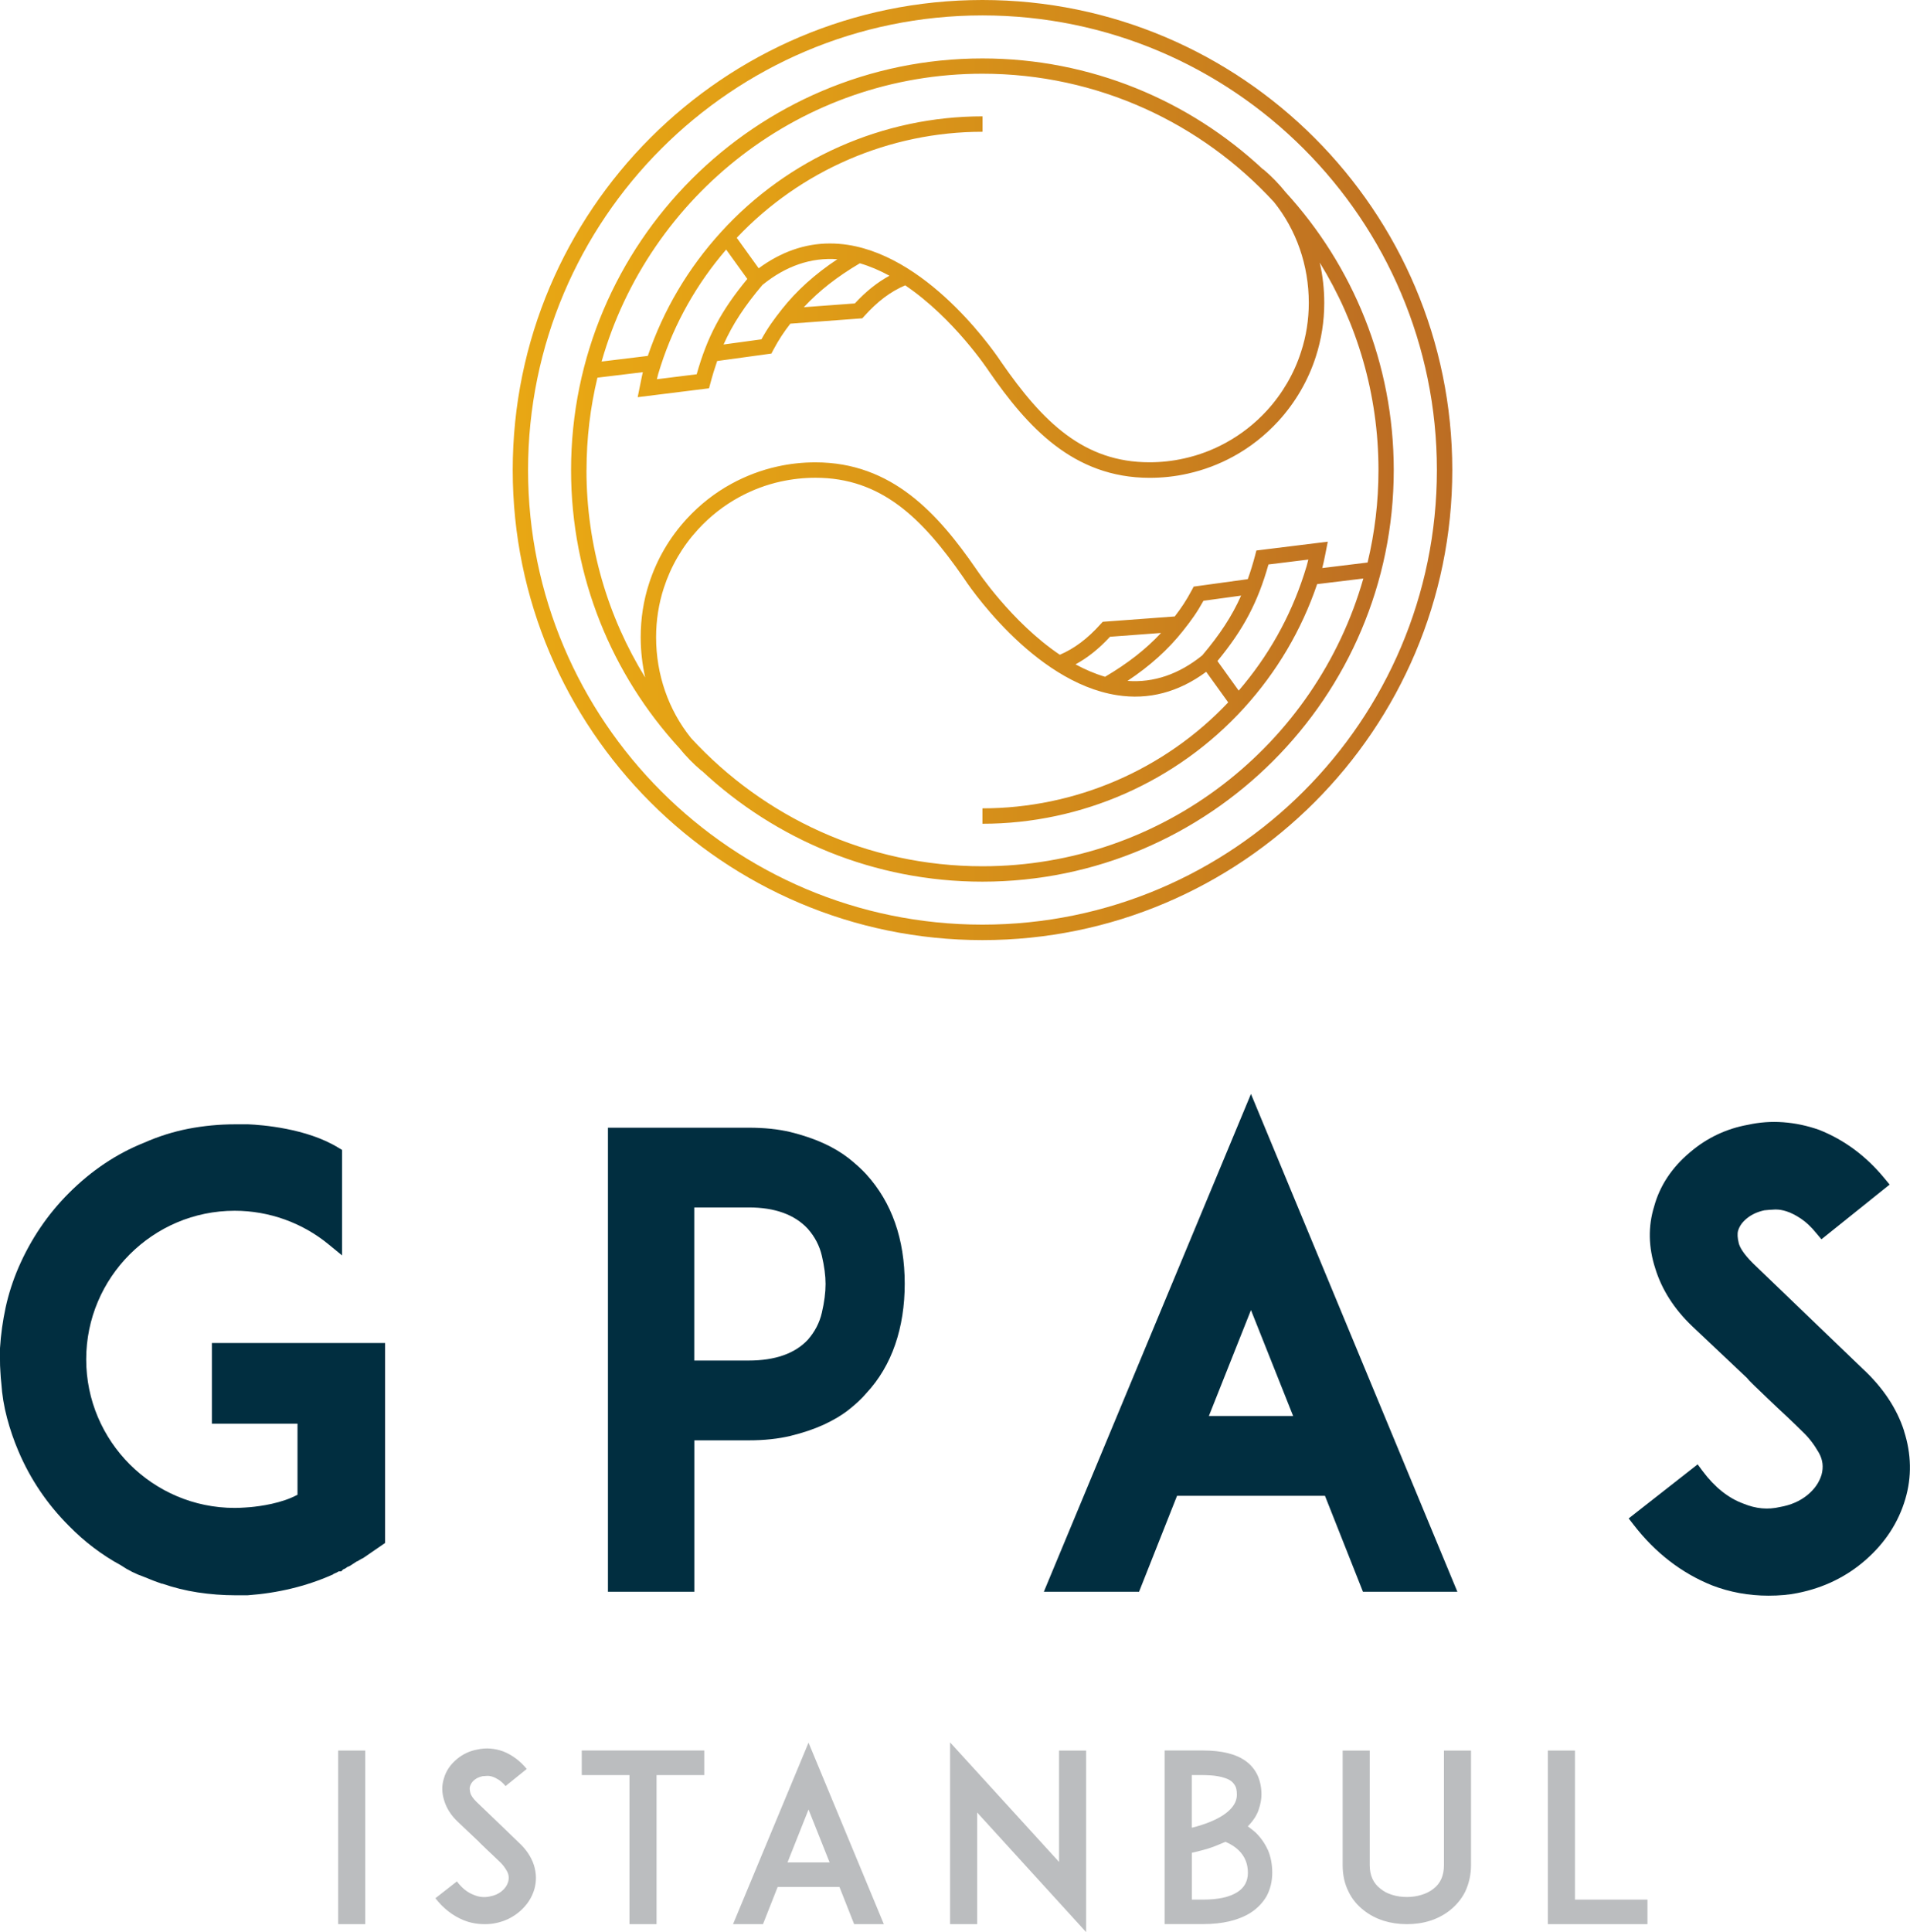 <svg width="355" height="359" viewBox="0 0 355 359" fill="none" xmlns="http://www.w3.org/2000/svg">
<g clip-path="url(#clip0_44_1120)">
<path d="M62.852 357.52V325.261H67.885V357.52H62.852Z" fill="#BBBDBF"/>
<path d="M99.226 346.516C99.711 348.057 99.736 349.561 99.311 351.041C98.85 352.606 97.965 353.953 96.655 355.106C95.345 356.246 93.817 356.998 92.058 357.338C91.476 357.459 90.821 357.52 90.093 357.52C88.747 357.52 87.461 357.289 86.273 356.828C84.186 355.991 82.404 354.608 80.924 352.703L84.926 349.573C85.848 350.823 86.915 351.66 88.104 352.097C89.087 352.509 90.069 352.594 91.064 352.364C91.9 352.218 92.628 351.903 93.235 351.405C93.841 350.92 94.241 350.338 94.448 349.67C94.642 348.942 94.569 348.263 94.205 347.632C93.841 347.001 93.441 346.455 92.968 346.019C92.616 345.667 92.228 345.291 91.767 344.866C91.318 344.454 90.906 344.053 90.506 343.677C90.118 343.301 89.766 342.974 89.487 342.694C89.196 342.428 89.038 342.258 89.002 342.197L85.048 338.46C83.835 337.296 83.01 336.01 82.573 334.59C82.112 333.171 82.076 331.8 82.489 330.502C82.864 329.107 83.665 327.905 84.878 326.886C86.006 325.928 87.304 325.321 88.747 325.067C90.299 324.715 91.9 324.836 93.526 325.418C95.2 326.086 96.667 327.178 97.904 328.682L93.962 331.861C93.562 331.375 93.138 330.987 92.713 330.708C92.289 330.441 91.9 330.235 91.549 330.126C91.185 330.004 90.833 329.956 90.518 329.968C90.215 329.98 89.923 330.004 89.693 330.029C89.123 330.15 88.614 330.368 88.201 330.696C87.777 331.036 87.51 331.436 87.364 331.897C87.267 332.225 87.291 332.613 87.413 333.098C87.522 333.571 87.91 334.154 88.577 334.809L93.975 339.989L96.4 342.331C97.795 343.604 98.729 345.012 99.238 346.552L99.226 346.516Z" fill="#BBBDBF"/>
<path d="M130.895 329.822H122.029V357.52H116.995V329.822H108.129V325.249H130.895V329.822Z" fill="#BBBDBF"/>
<path d="M156.026 350.605H144.54L141.811 357.52H136.244L150.277 323.793L164.273 357.52H158.755L156.026 350.605ZM154.194 346.043L150.277 336.216L146.371 346.043H154.194Z" fill="#BBBDBF"/>
<path d="M181.618 336.786V357.52H176.584V323.744L196.839 345.958V325.261H201.873V359L181.63 336.786H181.618Z" fill="#BBBDBF"/>
<path d="M235.64 343.689C236.186 344.975 236.465 346.383 236.465 347.96C236.465 349.537 236.113 351.005 235.421 352.303C234.718 353.516 233.748 354.547 232.462 355.385C230.206 356.804 227.247 357.508 223.596 357.508H216.464V325.249H223.596C227.125 325.249 229.794 325.928 231.589 327.25C232.571 327.978 233.311 328.9 233.808 330.029C234.233 331.048 234.463 332.176 234.463 333.426C234.463 334.299 234.281 335.245 233.93 336.277C233.59 337.308 232.911 338.327 231.928 339.346C232.389 339.674 232.886 340.062 233.408 340.523C234.366 341.481 235.106 342.537 235.628 343.701L235.64 343.689ZM221.51 329.822V339.601C221.995 339.492 222.528 339.346 223.098 339.164C223.669 338.982 224.226 338.788 224.809 338.557C226.458 337.89 227.707 337.138 228.544 336.301C229.442 335.427 229.891 334.493 229.891 333.474C229.891 332.685 229.769 332.115 229.539 331.751C229.308 331.387 229.066 331.12 228.848 330.951C228.532 330.72 228.168 330.526 227.744 330.393C227.319 330.235 226.871 330.126 226.398 330.041C225.912 329.956 225.439 329.895 224.966 329.871C224.481 329.847 224.032 329.822 223.596 329.822H221.51ZM229.988 351.563C231.298 350.726 231.94 349.525 231.94 347.96C231.94 346.31 231.37 344.927 230.255 343.823C229.612 343.192 228.787 342.646 227.768 342.221C227.538 342.306 227.307 342.403 227.101 342.5C226.883 342.597 226.652 342.694 226.434 342.779C225.536 343.155 224.663 343.459 223.802 343.689C222.953 343.92 222.189 344.114 221.522 344.26V352.958H223.608C226.41 352.958 228.544 352.497 229.988 351.563Z" fill="#BBBDBF"/>
<path d="M261.474 357.52C259.934 357.52 258.49 357.301 257.132 356.877C255.774 356.44 254.549 355.797 253.493 354.96C252.256 354.001 251.298 352.849 250.643 351.478C249.915 350.034 249.552 348.396 249.552 346.565V325.261H254.585V346.565C254.585 348.469 255.252 349.937 256.598 350.956C257.205 351.454 257.933 351.83 258.794 352.085C259.643 352.352 260.552 352.473 261.511 352.473C262.469 352.473 263.33 352.339 264.179 352.085C265.04 351.83 265.78 351.454 266.411 350.956C267.721 349.974 268.376 348.506 268.376 346.565V325.261H273.409V346.565C273.409 348.299 273.045 349.937 272.33 351.478C271.638 352.849 270.668 354.001 269.467 354.96C268.4 355.797 267.187 356.44 265.828 356.877C264.47 357.314 263.015 357.52 261.486 357.52H261.474Z" fill="#BBBDBF"/>
<path d="M306.206 357.52H287.697V325.261H292.73V352.958H306.206V357.52Z" fill="#BBBDBF"/>
<path d="M182.6 163.819C162.454 163.819 144.103 155.982 130.434 143.207L130.41 143.231C128.881 141.945 127.487 140.514 126.249 138.985C113.769 125.373 106.14 107.235 106.14 87.351C106.14 45.18 140.428 10.858 182.588 10.858C202.746 10.858 221.097 18.695 234.766 31.483L234.791 31.446C236.331 32.744 237.714 34.176 238.963 35.729C251.419 49.341 259.048 67.466 259.048 87.339C259.048 129.51 224.736 163.819 182.576 163.819H182.6ZM128.433 137.129C141.896 151.772 161.193 160.956 182.6 160.956C216.209 160.956 244.615 138.318 253.396 107.49L244.809 108.533C241.898 117.099 237.314 124.851 231.188 131.584C218.756 145.233 201.06 153.058 182.6 153.058V150.195C199.86 150.195 216.44 143.037 228.278 130.505L224.19 124.827C219.047 128.624 213.48 130.092 207.622 129.17C191.867 126.732 179.58 108.121 179.071 107.32C171.369 96.195 163.74 88.77 151.562 88.77C149.391 88.77 147.22 89.013 145.098 89.474C142.405 90.068 139.797 91.051 137.359 92.386C134.521 93.939 131.95 95.953 129.73 98.379C126.832 101.533 124.697 105.197 123.375 109.261C122.429 112.173 121.944 115.255 121.944 118.397C121.944 125.361 124.26 131.948 128.433 137.129ZM226.288 122.837L230.23 128.321C235.688 121.976 239.776 114.745 242.359 106.774C242.808 105.391 242.978 104.809 243.172 103.972L235.761 104.882C233.784 111.906 231.128 116.941 226.276 122.825L226.288 122.837ZM209.575 126.513C214.414 126.877 219.12 125.288 223.462 121.77C226.713 117.924 228.969 114.502 230.679 110.669L223.681 111.627C222.48 113.799 221.449 115.23 219.86 117.232C217.131 120.678 213.747 123.735 209.563 126.513H209.575ZM109.002 87.339C109.002 101.46 113.005 114.672 119.918 125.882C119.372 123.456 119.081 120.945 119.081 118.385C119.081 114.939 119.603 111.579 120.646 108.376C122.089 103.923 124.43 99.907 127.608 96.438C130.046 93.781 132.86 91.573 135.977 89.874C138.657 88.418 141.508 87.339 144.467 86.684C146.796 86.162 149.173 85.907 151.562 85.907C165.777 85.907 174.328 95.431 181.436 105.731C181.545 105.889 187.925 115.546 196.985 121.66C199.702 120.496 202.128 118.676 204.566 115.958L204.954 115.534L218.344 114.539C219.593 112.913 220.442 111.651 221.522 109.637L221.861 108.994L231.916 107.611C232.413 106.228 232.862 104.785 233.275 103.22L233.517 102.285L246.786 100.648L246.313 103.05C246.083 104.19 245.949 104.809 245.755 105.549L254.185 104.518C255.507 99.01 256.21 93.259 256.21 87.351C256.21 73.229 252.22 60.017 245.294 48.795C245.852 51.221 246.131 53.733 246.131 56.293C246.131 59.714 245.598 63.087 244.554 66.302C243.148 70.681 240.758 74.806 237.605 78.24C235.179 80.884 232.365 83.105 229.236 84.815C226.555 86.283 223.705 87.351 220.745 88.006C218.453 88.528 216.064 88.782 213.674 88.782C199.459 88.782 190.908 79.259 183.789 68.959C183.692 68.801 177.3 59.132 168.24 53.017C165.511 54.182 163.085 56.014 160.659 58.719L160.271 59.144L146.893 60.139C145.644 61.764 144.794 63.026 143.715 65.04L143.375 65.695L133.296 67.078C132.848 68.376 132.423 69.747 132.035 71.215L131.78 72.149L118.523 73.799L119.081 71.033C119.251 70.184 119.348 69.699 119.482 69.153L111.04 70.172C109.718 75.68 109.014 81.43 109.014 87.339H109.002ZM199.884 123.432C201.643 124.39 203.498 125.191 205.39 125.749C209.635 123.25 212.995 120.617 215.797 117.608L206.312 118.312C204.25 120.544 202.152 122.218 199.896 123.444L199.884 123.432ZM154.243 45.24C155.347 45.24 156.462 45.325 157.578 45.495C173.334 47.934 185.62 66.556 186.142 67.345C193.844 78.47 201.473 85.895 213.65 85.895C215.833 85.895 218.004 85.652 220.103 85.179C222.807 84.585 225.403 83.602 227.841 82.267C230.703 80.703 233.262 78.689 235.482 76.274C238.344 73.144 240.54 69.383 241.813 65.392C242.784 62.456 243.257 59.374 243.257 56.256C243.257 49.305 240.952 42.729 236.792 37.549C223.329 22.893 204.02 13.697 182.6 13.697C149.003 13.697 120.597 36.336 111.816 67.175L120.403 66.132C123.314 57.579 127.899 49.826 134.036 43.093C146.456 29.445 164.164 21.619 182.612 21.619V24.483C165.353 24.483 148.773 31.652 136.935 44.185L141.01 49.851C145.17 46.793 149.61 45.24 154.243 45.24ZM134.97 46.369C129.5 52.726 125.413 59.969 122.829 67.903C122.405 69.225 122.247 69.747 122.089 70.463L129.488 69.541C131.453 62.577 134.012 57.749 138.9 51.828L134.958 46.357L134.97 46.369ZM141.726 52.92C138.415 56.839 136.183 60.211 134.485 64.009L141.52 63.05C142.72 60.879 143.751 59.459 145.34 57.445C148.069 54 151.453 50.943 155.638 48.164C150.762 47.812 146.08 49.402 141.738 52.92H141.726ZM159.798 48.929C155.565 51.428 152.193 54.073 149.403 57.081L158.888 56.378C160.95 54.145 163.048 52.471 165.317 51.234C163.546 50.263 161.702 49.474 159.81 48.916L159.798 48.929Z" fill="url(#paint0_linear_44_1120)"/>
<path d="M182.6 174.677C134.461 174.677 95.296 135.503 95.296 87.339C95.296 39.174 134.449 0 182.6 0C230.752 0 269.928 39.187 269.928 87.339C269.928 135.491 230.752 174.677 182.6 174.677ZM182.6 2.863C136.037 2.863 98.147 40.764 98.147 87.339C98.147 133.914 136.037 171.802 182.6 171.802C229.163 171.802 267.066 133.914 267.066 87.339C267.066 40.764 229.175 2.863 182.6 2.863Z" fill="url(#paint1_linear_44_1120)"/>
<path d="M157.772 215.235C156.438 214.192 154.849 213.233 153.03 212.408C151.235 211.595 149.185 210.904 146.929 210.346C144.649 209.8 142.053 209.533 139.179 209.533H112.993V295.756H129.051V267.621H139.179C142.053 267.621 144.661 267.342 146.929 266.796C149.173 266.25 151.235 265.559 153.03 264.746C154.849 263.909 156.45 262.963 157.772 261.919C159.07 260.9 160.186 259.845 161.023 258.862C163.4 256.314 165.207 253.257 166.396 249.787C167.572 246.354 168.155 242.569 168.155 238.529C168.155 230.255 165.765 223.424 161.023 218.207C160.15 217.249 159.046 216.254 157.772 215.235ZM129.039 224.346H139.167C144.006 224.346 147.693 225.681 150.119 228.289C151.453 229.793 152.326 231.492 152.751 233.324C153.212 235.289 153.442 237.048 153.442 238.565C153.442 240.154 153.212 241.95 152.751 243.915C152.326 245.759 151.453 247.446 150.155 248.926C147.778 251.486 144.079 252.796 139.167 252.796H129.039V224.358V224.346Z" fill="#012E40"/>
<path d="M194.026 295.756H211.709L218.768 277.934H246.265L253.324 295.756H270.874L232.51 203.261L194.013 295.756H194.026ZM240.358 263.096H224.687L232.51 243.418L240.346 263.096H240.358Z" fill="#012E40"/>
<path d="M353.908 265.899C352.55 261.664 349.93 257.758 346.17 254.288L325.83 234.743C323.926 232.851 323.344 231.662 323.174 230.995C322.931 230.012 322.895 229.223 323.04 228.702C323.307 227.78 323.877 227.015 324.738 226.336C325.612 225.632 326.691 225.147 327.94 224.88C328.486 224.819 329.141 224.771 329.905 224.734H330.099C330.694 224.734 331.324 224.844 332.016 225.062C332.828 225.317 333.726 225.766 334.696 226.409C335.654 227.04 336.625 227.949 337.571 229.114L338.541 230.267L351.216 220.1L350.221 218.899C346.837 214.798 342.786 211.79 338.141 209.945C333.665 208.356 329.081 208.053 324.908 208.987C320.894 209.703 317.267 211.413 314.15 214.07C310.754 216.897 308.486 220.331 307.443 224.176C306.303 227.865 306.375 231.747 307.661 235.702C308.874 239.633 311.178 243.236 314.526 246.427L324.702 256.035C324.884 256.278 325.236 256.666 326.06 257.455C326.812 258.17 327.71 259.02 328.705 259.99C329.723 260.973 330.839 262.016 332.016 263.108C333.18 264.2 334.211 265.207 335.121 266.105C336.2 267.124 337.195 268.422 338.056 269.926C338.796 271.237 338.953 272.583 338.553 274.039C338.104 275.495 337.231 276.732 335.885 277.824C334.514 278.928 332.841 279.656 330.839 280.008C328.595 280.53 326.376 280.348 324.023 279.377C321.233 278.358 318.698 276.332 316.467 273.348L315.533 272.086L302.712 282.131L303.646 283.332C307.637 288.501 312.525 292.286 318.201 294.567C321.464 295.828 324.993 296.483 328.705 296.483C330.682 296.483 332.501 296.326 334.09 295.998C338.941 295.04 343.211 292.965 346.777 289.823C350.379 286.669 352.853 282.871 354.127 278.54C355.352 274.415 355.267 270.157 353.884 265.874L353.908 265.899Z" fill="#012E40"/>
<path d="M39.37 264.528H55.295V277.727C52.373 279.329 48.37 279.863 46.538 280.032L45.532 280.105C44.816 280.154 44.198 280.178 43.615 280.178C28.406 280.178 16.022 267.791 16.022 252.578C16.022 237.364 28.406 224.965 43.615 224.965C49.983 224.965 56.181 227.185 61.081 231.213L63.58 233.263V213.658L62.84 213.221C56.957 209.63 48.637 209.011 46.126 208.902C46.053 208.902 45.968 208.902 45.896 208.902H43.737C40.789 208.902 37.866 209.181 35.016 209.727C32.214 210.273 29.437 211.147 26.781 212.323C21.674 214.362 16.98 217.504 12.832 221.653C8.854 225.62 5.688 230.303 3.42 235.556C2.414 237.898 1.613 240.361 1.055 242.896C0.522 245.383 0.158 247.907 0 250.503V252.662C0 253.378 0.012 254.106 0.073 254.846C0.109 255.744 0.182 256.423 0.243 256.981C0.388 259.177 0.74 261.349 1.31 263.472C1.856 265.535 2.559 267.609 3.432 269.647C5.628 274.828 8.793 279.511 12.845 283.551C15.671 286.438 18.897 288.901 22.475 290.842C23.773 291.728 25.252 292.468 26.793 293.002L28.539 293.705L30.043 294.251H30.165C32.299 294.991 34.507 295.537 36.738 295.877C39.067 296.229 41.42 296.411 43.749 296.411H46.017C51.633 296.01 56.909 294.736 61.663 292.638L61.894 292.541L62.015 292.431L62.573 292.189L62.961 291.97H63.422L63.761 291.619C64.04 291.521 64.295 291.376 64.513 291.182L65.035 290.951L66.26 290.151C66.478 290.078 66.672 289.969 66.854 289.835C66.939 289.787 67.024 289.738 67.109 289.677C67.255 289.629 67.388 289.556 67.534 289.471L71.573 286.693V249.545H39.383V264.552L39.37 264.528Z" fill="#012E40"/>
</g>
<defs>
<linearGradient id="paint0_linear_44_1120" x1="106.14" y1="87.339" x2="259.061" y2="87.339" gradientUnits="userSpaceOnUse">
<stop stop-color="#E8A714"/>
<stop offset="0.24" stop-color="#E19F16"/>
<stop offset="0.62" stop-color="#D1891B"/>
<stop offset="1" stop-color="#BC6D23"/>
</linearGradient>
<linearGradient id="paint1_linear_44_1120" x1="95.284" y1="87.339" x2="269.928" y2="87.339" gradientUnits="userSpaceOnUse">
<stop stop-color="#E8A714"/>
<stop offset="0.24" stop-color="#E19F16"/>
<stop offset="0.62" stop-color="#D1891B"/>
<stop offset="1" stop-color="#BC6D23"/>
</linearGradient>
<clipPath id="clip0_44_1120">
<rect width="355" height="359" fill="white"/>
</clipPath>
</defs>
</svg>
